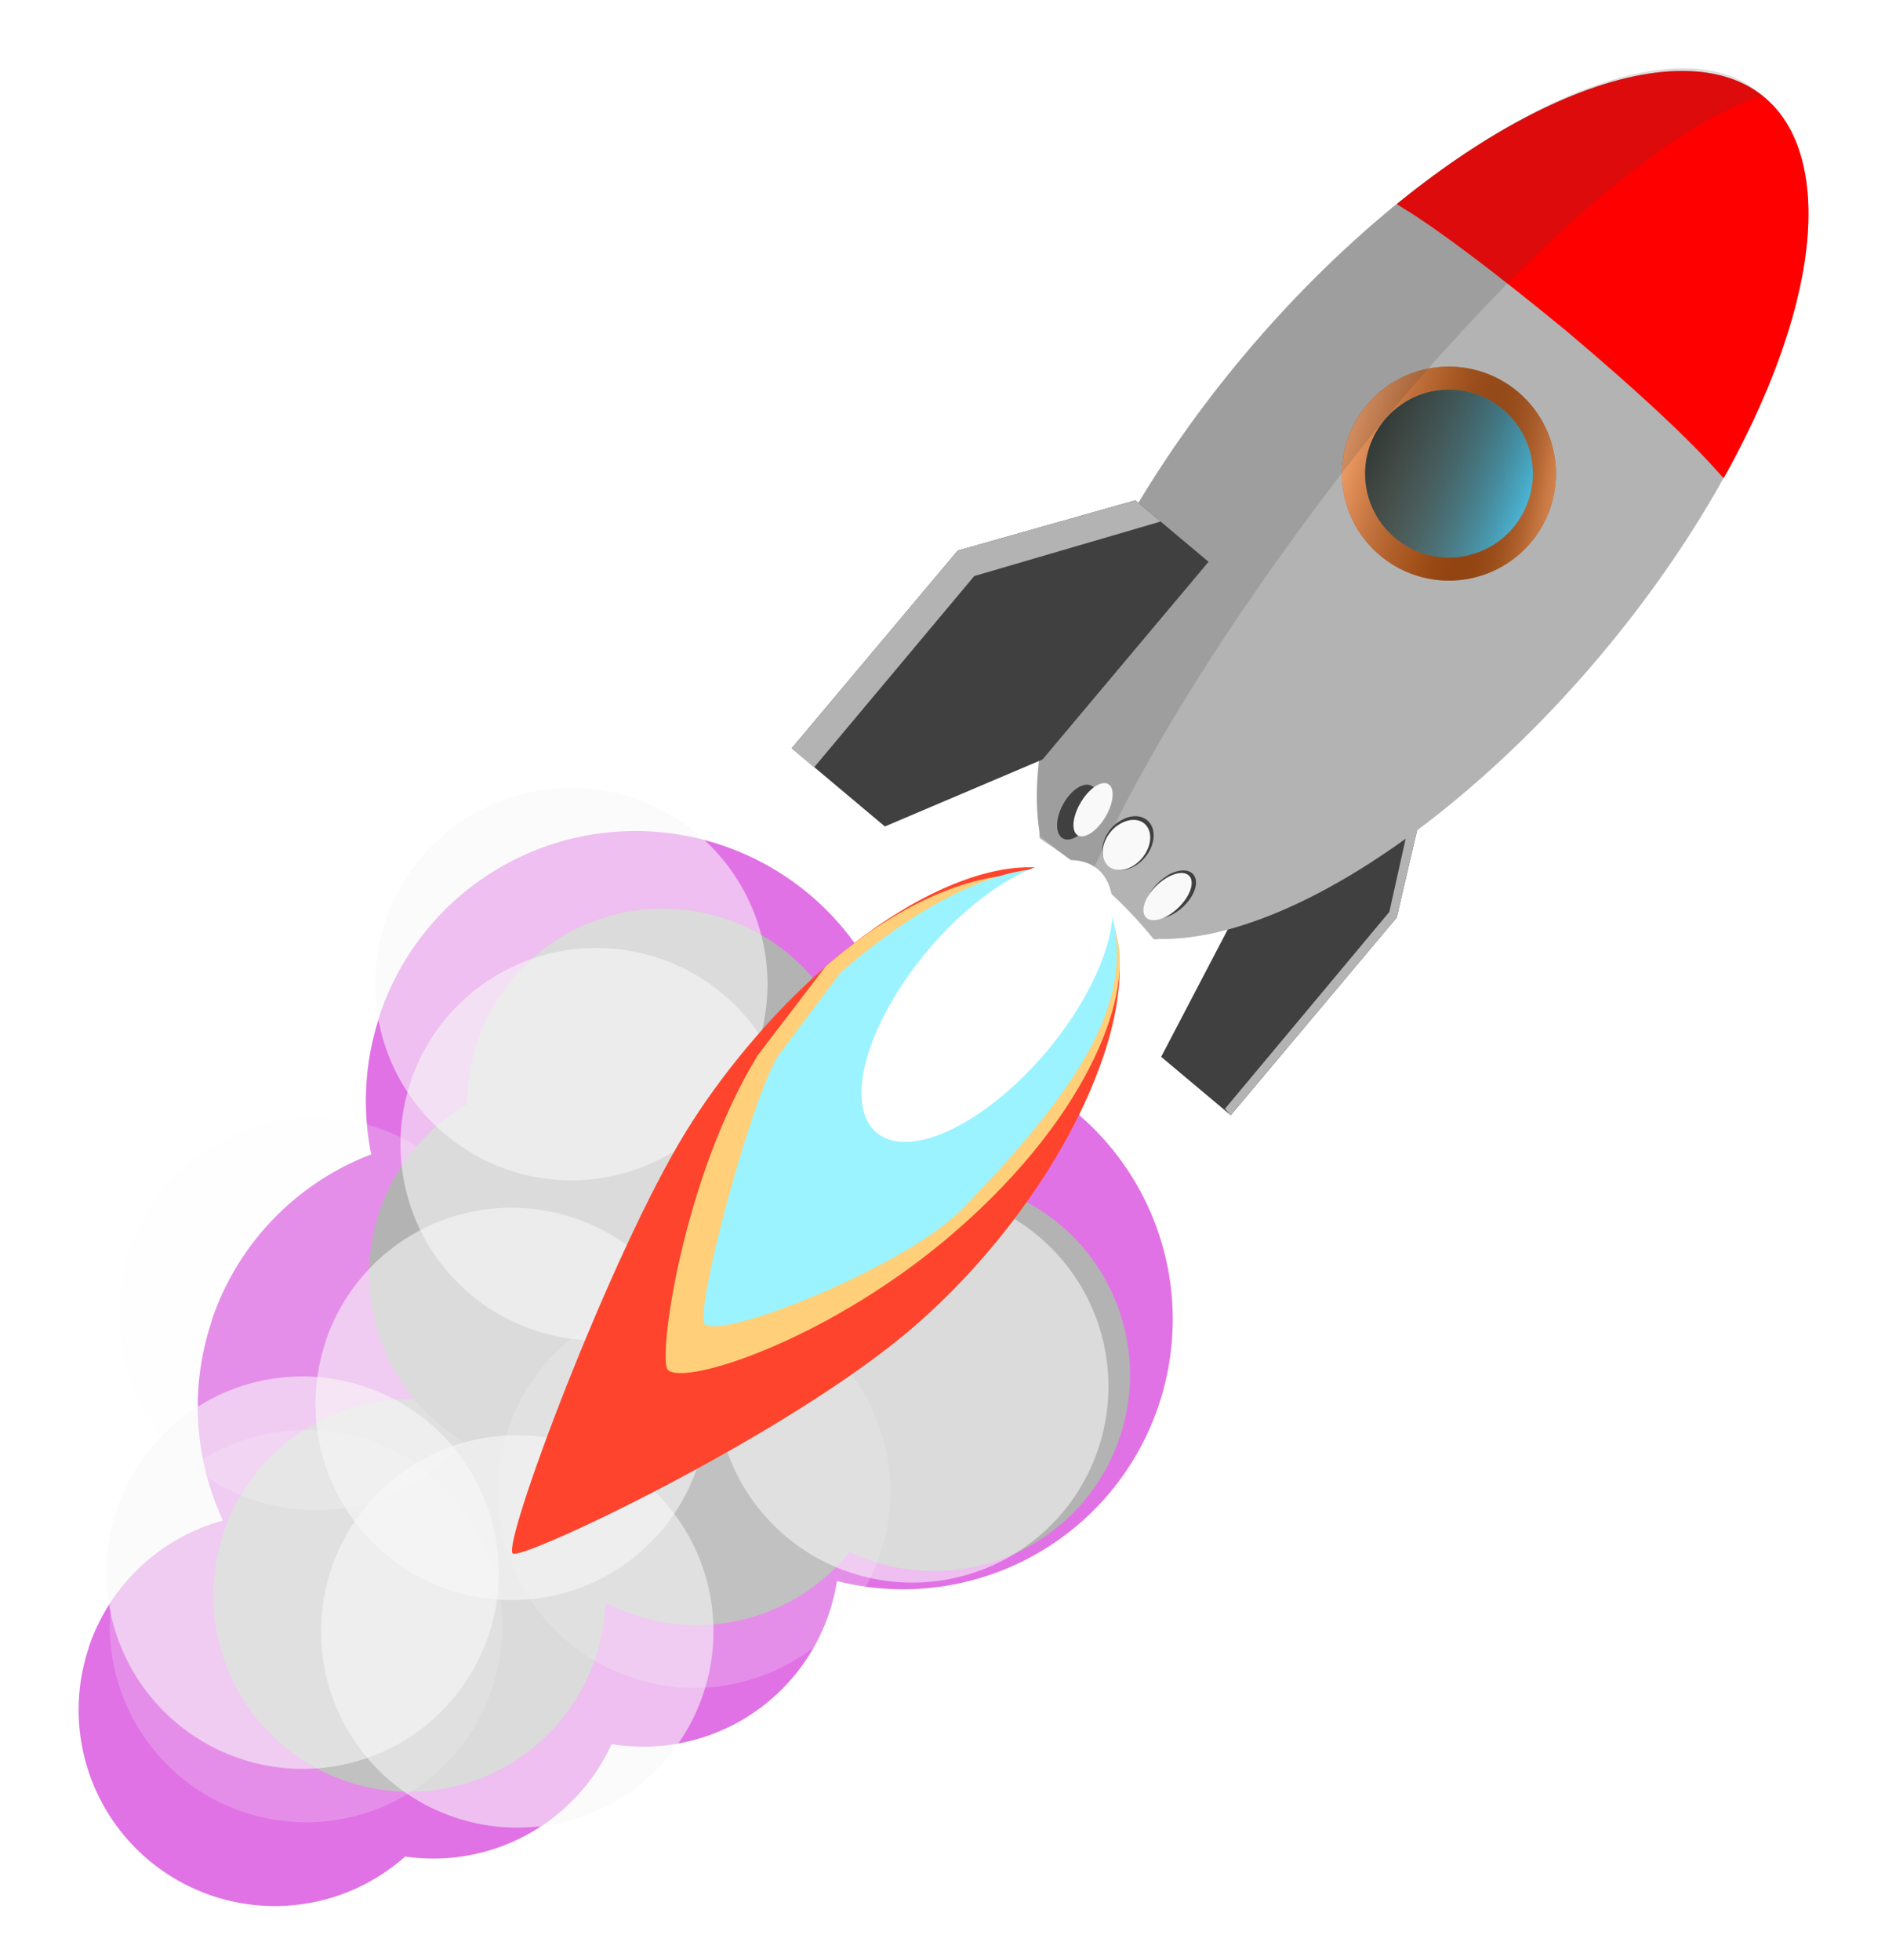 <?xml version="1.0" encoding="UTF-8" standalone="no"?> <svg xmlns:inkscape="http://www.inkscape.org/namespaces/inkscape" xmlns:sodipodi="http://sodipodi.sourceforge.net/DTD/sodipodi-0.dtd" xmlns:xlink="http://www.w3.org/1999/xlink" xmlns="http://www.w3.org/2000/svg" xmlns:svg="http://www.w3.org/2000/svg" width="5.791mm" height="6.021mm" viewBox="0 0 5.791 6.021" version="1.1" id="svg4069"><defs id="defs4066"><linearGradient id="linearGradient9"><stop style="stop-color:#ffab73;stop-opacity:1;" offset="0" id="stop9"></stop><stop style="stop-color:#431b00;stop-opacity:0;" offset="1" id="stop10"></stop></linearGradient><linearGradient id="linearGradient7"><stop style="stop-color:#061e25;stop-opacity:1;" offset="0" id="stop7"></stop><stop style="stop-color:#061e25;stop-opacity:0;" offset="1" id="stop8"></stop></linearGradient><linearGradient xlink:href="#linearGradient7" id="linearGradient8" x1="40.454" y1="131.177" x2="41.548" y2="130.887" gradientUnits="userSpaceOnUse"></linearGradient><linearGradient xlink:href="#linearGradient9" id="linearGradient10" x1="40.62" y1="131.347" x2="41.671" y2="130.887" gradientUnits="userSpaceOnUse"></linearGradient><linearGradient xlink:href="#linearGradient9" id="linearGradient11" gradientUnits="userSpaceOnUse" x1="41.735" y1="130.521" x2="41.005" y2="130.975"></linearGradient><filter style="color-interpolation-filters:sRGB" id="filter20" x="-0.268" y="-0.121" width="1.535" height="1.243"><feGaussianBlur stdDeviation="0.092" id="feGaussianBlur20"></feGaussianBlur></filter><filter style="color-interpolation-filters:sRGB" id="filter21" x="-0.147" y="-0.062" width="1.294" height="1.125"><feGaussianBlur stdDeviation="0.081" id="feGaussianBlur21"></feGaussianBlur></filter><filter style="color-interpolation-filters:sRGB" id="filter22" x="-0.254" y="-0.111" width="1.508" height="1.223"><feGaussianBlur stdDeviation="0.156" id="feGaussianBlur22"></feGaussianBlur></filter><filter style="color-interpolation-filters:sRGB" id="filter23" x="-0.241" y="-0.087" width="1.483" height="1.173"><feGaussianBlur stdDeviation="0.169" id="feGaussianBlur23"></feGaussianBlur></filter><filter style="color-interpolation-filters:sRGB" id="filter29" x="-0.241" y="-0.241" width="1.481" height="1.481"><feGaussianBlur stdDeviation="0.173" id="feGaussianBlur29"></feGaussianBlur></filter><filter style="color-interpolation-filters:sRGB" id="filter35" x="-0.466" y="-0.466" width="1.931" height="1.931"><feGaussianBlur stdDeviation="0.335" id="feGaussianBlur35"></feGaussianBlur></filter></defs><g id="layer1" transform="translate(-38.211,-128.183)"><g id="g48" transform="matrix(0.96,0,0,0.96,1.658,5.169)"><path id="path31" style="opacity:1;fill:#e072e5;fill-rule:evenodd;stroke-linecap:round;stroke-linejoin:round;filter:url(#filter29)" transform="matrix(0.727,0,0,0.727,10.472,36.3)" d="m 38.361,133.575 a 0.863,0.863 0 0 1 1.094,-0.541 0.863,0.863 0 0 1 0.543,1.093 0.863,0.863 0 0 1 -1.092,0.544 0.863,0.863 0 0 1 -0.546,-1.091"></path><path id="path33" style="opacity:1;fill:#e072e5;fill-rule:evenodd;stroke-linecap:round;stroke-linejoin:round;filter:url(#filter29)" transform="matrix(0.727,0,0,0.727,11.651,35.79)" d="m 38.361,133.575 a 0.863,0.863 0 0 1 1.094,-0.541 0.863,0.863 0 0 1 0.543,1.093 0.863,0.863 0 0 1 -1.092,0.544 0.863,0.863 0 0 1 -0.546,-1.091"></path><path id="path34" style="opacity:1;fill:#e072e5;fill-rule:evenodd;stroke-linecap:round;stroke-linejoin:round;filter:url(#filter29)" transform="matrix(0.727,0,0,0.727,10.979,36.148)" d="m 38.361,133.575 a 0.863,0.863 0 0 1 1.094,-0.541 0.863,0.863 0 0 1 0.543,1.093 0.863,0.863 0 0 1 -1.092,0.544 0.863,0.863 0 0 1 -0.546,-1.091"></path><path id="path30" style="opacity:1;fill:#e072e5;fill-rule:evenodd;stroke-linecap:round;stroke-linejoin:round;filter:url(#filter29)" d="m 38.754,132.363 a 0.863,0.863 0 0 1 1.094,-0.541 0.863,0.863 0 0 1 0.543,1.093 0.863,0.863 0 0 1 -1.092,0.544 0.863,0.863 0 0 1 -0.546,-1.091"></path><path id="path37" style="opacity:1;fill:#b3b3b3;fill-rule:evenodd;stroke-linecap:round;stroke-linejoin:round;filter:url(#filter35)" transform="matrix(0.727,0,0,0.727,10.903,35.934)" d="m 38.361,133.575 a 0.863,0.863 0 0 1 1.094,-0.541 0.863,0.863 0 0 1 0.543,1.093 0.863,0.863 0 0 1 -1.092,0.544 0.863,0.863 0 0 1 -0.546,-1.091"></path><path id="path32" style="opacity:1;fill:#e072e5;fill-rule:evenodd;stroke-linecap:round;stroke-linejoin:round;filter:url(#filter29)" d="m 40.147,132.084 a 0.863,0.863 0 0 1 1.094,-0.541 0.863,0.863 0 0 1 0.543,1.093 0.863,0.863 0 0 1 -1.092,0.544 0.863,0.863 0 0 1 -0.546,-1.091"></path><path id="path39" style="opacity:1;fill:#b3b3b3;fill-rule:evenodd;stroke-linecap:round;stroke-linejoin:round;filter:url(#filter35)" transform="matrix(0.727,0,0,0.727,12.581,35.228)" d="m 38.361,133.575 a 0.863,0.863 0 0 1 1.094,-0.541 0.863,0.863 0 0 1 0.543,1.093 0.863,0.863 0 0 1 -1.092,0.544 0.863,0.863 0 0 1 -0.546,-1.091"></path><path id="path38" style="opacity:1;fill:#b3b3b3;fill-rule:evenodd;stroke-linecap:round;stroke-linejoin:round;filter:url(#filter35)" transform="matrix(0.727,0,0,0.727,11.822,35.401)" d="m 38.361,133.575 a 0.863,0.863 0 0 1 1.094,-0.541 0.863,0.863 0 0 1 0.543,1.093 0.863,0.863 0 0 1 -1.092,0.544 0.863,0.863 0 0 1 -0.546,-1.091"></path><path id="path29" style="opacity:1;fill:#e072e5;fill-rule:evenodd;stroke-linecap:round;stroke-linejoin:round;filter:url(#filter29)" d="m 39.292,131.385 a 0.863,0.863 0 0 1 1.094,-0.541 0.863,0.863 0 0 1 0.543,1.093 0.863,0.863 0 0 1 -1.092,0.544 0.863,0.863 0 0 1 -0.546,-1.091"></path><path id="path42" style="opacity:0.451;fill:#f9f9f9;fill-rule:evenodd;stroke-linecap:round;stroke-linejoin:round;filter:url(#filter35)" transform="matrix(0.727,0,0,0.727,10.602,35.033)" d="m 38.361,133.575 a 0.863,0.863 0 0 1 1.094,-0.541 0.863,0.863 0 0 1 0.543,1.093 0.863,0.863 0 0 1 -1.092,0.544 0.863,0.863 0 0 1 -0.546,-1.091"></path><path id="path36" style="opacity:1;fill:#b3b3b3;fill-rule:evenodd;stroke-linecap:round;stroke-linejoin:round;filter:url(#filter35)" transform="matrix(0.727,0,0,0.727,11.402,34.906)" d="m 38.361,133.575 a 0.863,0.863 0 0 1 1.094,-0.541 0.863,0.863 0 0 1 0.543,1.093 0.863,0.863 0 0 1 -1.092,0.544 0.863,0.863 0 0 1 -0.546,-1.091"></path><path id="path41" style="opacity:0.451;fill:#f9f9f9;fill-rule:evenodd;stroke-linecap:round;stroke-linejoin:round;filter:url(#filter35)" transform="matrix(0.727,0,0,0.727,10.572,36.032)" d="m 38.361,133.575 a 0.863,0.863 0 0 1 1.094,-0.541 0.863,0.863 0 0 1 0.543,1.093 0.863,0.863 0 0 1 -1.092,0.544 0.863,0.863 0 0 1 -0.546,-1.091"></path><path id="path35" style="opacity:1;fill:#b3b3b3;fill-rule:evenodd;stroke-linecap:round;stroke-linejoin:round;filter:url(#filter35)" transform="matrix(0.727,0,0,0.727,11.715,34.364)" d="m 38.361,133.575 a 0.863,0.863 0 0 1 1.094,-0.541 0.863,0.863 0 0 1 0.543,1.093 0.863,0.863 0 0 1 -1.092,0.544 0.863,0.863 0 0 1 -0.546,-1.091"></path><path id="path46" style="opacity:0.754;fill:#f9f9f9;fill-rule:evenodd;stroke-linecap:round;stroke-linejoin:round;filter:url(#filter35)" transform="matrix(0.727,0,0,0.727,11.23,35.321)" d="m 38.361,133.575 a 0.863,0.863 0 0 1 1.094,-0.541 0.863,0.863 0 0 1 0.543,1.093 0.863,0.863 0 0 1 -1.092,0.544 0.863,0.863 0 0 1 -0.546,-1.091"></path><path id="path44" style="opacity:0.754;fill:#f9f9f9;fill-rule:evenodd;stroke-linecap:round;stroke-linejoin:round;filter:url(#filter35)" transform="matrix(0.727,0,0,0.727,11.421,33.978)" d="m 38.361,133.575 a 0.863,0.863 0 0 1 1.094,-0.541 0.863,0.863 0 0 1 0.543,1.093 0.863,0.863 0 0 1 -1.092,0.544 0.863,0.863 0 0 1 -0.546,-1.091"></path><path id="path43" style="opacity:0.451;fill:#f9f9f9;fill-rule:evenodd;stroke-linecap:round;stroke-linejoin:round;filter:url(#filter35)" transform="matrix(0.727,0,0,0.727,11.814,35.602)" d="m 38.361,133.575 a 0.863,0.863 0 0 1 1.094,-0.541 0.863,0.863 0 0 1 0.543,1.093 0.863,0.863 0 0 1 -1.092,0.544 0.863,0.863 0 0 1 -0.546,-1.091"></path><path id="path45" style="opacity:0.754;fill:#f9f9f9;fill-rule:evenodd;stroke-linecap:round;stroke-linejoin:round;filter:url(#filter35)" transform="matrix(0.727,0,0,0.727,10.561,35.861)" d="m 38.361,133.575 a 0.863,0.863 0 0 1 1.094,-0.541 0.863,0.863 0 0 1 0.543,1.093 0.863,0.863 0 0 1 -1.092,0.544 0.863,0.863 0 0 1 -0.546,-1.091"></path><path id="path47" style="opacity:0.754;fill:#f9f9f9;fill-rule:evenodd;stroke-linecap:round;stroke-linejoin:round;filter:url(#filter35)" transform="matrix(0.727,0,0,0.727,12.512,35.265)" d="m 38.361,133.575 a 0.863,0.863 0 0 1 1.094,-0.541 0.863,0.863 0 0 1 0.543,1.093 0.863,0.863 0 0 1 -1.092,0.544 0.863,0.863 0 0 1 -0.546,-1.091"></path><path id="path48" style="opacity:0.754;fill:#f9f9f9;fill-rule:evenodd;stroke-linecap:round;stroke-linejoin:round;filter:url(#filter35)" transform="matrix(0.727,0,0,0.727,11.248,36.049)" d="m 38.361,133.575 a 0.863,0.863 0 0 1 1.094,-0.541 0.863,0.863 0 0 1 0.543,1.093 0.863,0.863 0 0 1 -1.092,0.544 0.863,0.863 0 0 1 -0.546,-1.091"></path><path id="path40" style="opacity:0.754;fill:#f9f9f9;fill-rule:evenodd;stroke-linecap:round;stroke-linejoin:round;filter:url(#filter35)" transform="matrix(0.727,0,0,0.727,11.502,34.49)" d="m 38.361,133.575 a 0.863,0.863 0 0 1 1.094,-0.541 0.863,0.863 0 0 1 0.543,1.093 0.863,0.863 0 0 1 -1.092,0.544 0.863,0.863 0 0 1 -0.546,-1.091"></path><g id="g28" transform="matrix(0.462,0.388,-0.388,0.462,74.507,53.237)"><path id="path21" style="opacity:1;fill:#ff442d;fill-opacity:1;fill-rule:evenodd;stroke-linecap:round;stroke-linejoin:round;filter:url(#filter23)" d="m 40.253,135.015 c 0.148,-0.94 0.624,-1.444 1.062,-1.127 0.438,0.317 0.674,1.336 0.527,2.276 -0.135,0.866 -0.798,2.306 -0.858,2.302 -0.078,-0.005 -0.623,-1.546 -0.735,-2.303 -0.052,-0.35 -0.055,-0.764 0.003,-1.139"></path><g id="g14" transform="matrix(-0.747,0,0,1,71.816,-0.007)"><path id="path13" style="opacity:1;fill:#404040;fill-rule:evenodd;stroke-width:0.743;stroke-linecap:round;stroke-linejoin:round" d="m 39.371,132.875 0.55,-0.81 h 0.334 v 1.369 l -0.239,0.81 -0.645,-1e-4 z"></path><path id="path14" style="opacity:1;fill:#b3b3b3;fill-rule:evenodd;stroke-width:0.743;stroke-linecap:round;stroke-linejoin:round" d="m 39.371,132.875 0.55,-0.81 h 0.507 l -0.421,-0.007 -0.57,0.819 -0.005,1.36 -0.061,0.008 z"></path></g><path id="path1" style="opacity:1;fill:#b3b3b3;fill-opacity:1;fill-rule:evenodd;stroke-linecap:round;stroke-linejoin:round" d="m 39.933,130.199 c 0.219,-1.474 0.919,-2.265 1.565,-1.768 0.646,0.497 0.994,2.095 0.777,3.57 -0.126,0.859 -0.416,1.487 -0.763,1.766 -0.007,0.006 -0.013,0.018 -0.022,0.017 -0.281,-0.053 -0.524,-0.051 -0.799,-0.021 -0.013,0.001 -0.019,-0.016 -0.029,-0.025 -0.614,-0.536 -0.94,-2.086 -0.731,-3.524"></path><path id="path4" style="opacity:1;fill:#ff0000;fill-rule:evenodd;stroke-linecap:round;stroke-linejoin:round" d="m 41.082,129.907 c -0.959,0.011 -1.112,0.073 -1.109,0.061 0.254,-1.325 0.915,-2.008 1.526,-1.537 0.343,0.264 0.601,0.834 0.736,1.535 0.002,0.012 -0.195,-0.056 -1.116,-0.059"></path><path id="path5" style="opacity:1;fill:#aa4400;fill-rule:evenodd;stroke-linecap:round;stroke-linejoin:round" d="m 40.566,130.705 a 0.568,0.568 0 0 1 0.719,-0.356 0.568,0.568 0 0 1 0.357,0.718 0.568,0.568 0 0 1 -0.718,0.358 0.568,0.568 0 0 1 -0.359,-0.717"></path><path id="path10" style="opacity:1;fill:url(#linearGradient11);fill-rule:evenodd;stroke-linecap:round;stroke-linejoin:round" d="m 40.566,130.705 a 0.568,0.568 0 0 1 0.719,-0.356 0.568,0.568 0 0 1 0.357,0.718 0.568,0.568 0 0 1 -0.718,0.358 0.568,0.568 0 0 1 -0.359,-0.717"></path><path id="path6" style="opacity:1;fill:#49bde1;fill-rule:evenodd;stroke-width:0.784;stroke-linecap:round;stroke-linejoin:round" d="m 40.682,130.744 a 0.445,0.445 0 0 1 0.564,-0.279 0.445,0.445 0 0 1 0.28,0.563 0.445,0.445 0 0 1 -0.563,0.281 0.445,0.445 0 0 1 -0.281,-0.563"></path><path id="path8" style="opacity:1;fill:url(#linearGradient10);fill-rule:evenodd;stroke-linecap:round;stroke-linejoin:round" d="m 40.566,130.705 a 0.568,0.568 0 0 1 0.719,-0.356 0.568,0.568 0 0 1 0.357,0.718 0.568,0.568 0 0 1 -0.718,0.358 0.568,0.568 0 0 1 -0.359,-0.717"></path><path id="path7" style="opacity:1;fill:url(#linearGradient8);fill-rule:evenodd;stroke-width:0.784;stroke-linecap:round;stroke-linejoin:round" d="m 40.682,130.744 a 0.445,0.445 0 0 1 0.564,-0.279 0.445,0.445 0 0 1 0.28,0.563 0.445,0.445 0 0 1 -0.563,0.281 0.445,0.445 0 0 1 -0.281,-0.563"></path><path id="path11" style="opacity:0.179;fill:#404040;fill-opacity:1;fill-rule:evenodd;stroke-linecap:round;stroke-linejoin:round" d="m 39.933,130.199 c 0.173,-1.168 0.65,-1.95 1.16,-1.916 0,0 -0.452,0.521 -0.435,2.715 0.043,1.455 0.243,2.332 0.352,2.71 0.003,0.01 0.018,0.029 0.009,0.029 -0.064,0.004 -0.216,0.015 -0.336,0.017 -0.015,3.1e-4 0.007,0.008 -0.005,-0.001 -0.625,-0.522 -0.958,-2.087 -0.747,-3.538"></path><path id="rect11" style="opacity:1;fill:#404040;fill-rule:evenodd;stroke-width:0.743;stroke-linecap:round;stroke-linejoin:round" d="m 39.371,132.875 0.55,-0.81 h 0.507 v 1.369 l -0.412,0.81 -0.645,-1e-4 z"></path><path id="path12" style="opacity:1;fill:#b3b3b3;fill-rule:evenodd;stroke-width:0.743;stroke-linecap:round;stroke-linejoin:round" d="m 39.371,132.875 0.55,-0.81 h 0.507 -0.332 l -0.571,0.857 0.002,1.323 -0.156,-2e-5 z"></path><path id="path15" style="opacity:1;fill:#404040;fill-rule:evenodd;stroke-width:0.865;stroke-linecap:round;stroke-linejoin:round" transform="rotate(-11.525)" d="m 13.167,138.928 a 0.086,0.159 0 0 1 0.109,-0.1 0.086,0.159 0 0 1 0.054,0.201 0.086,0.159 0 0 1 -0.109,0.1 0.086,0.159 0 0 1 -0.054,-0.201"></path><path id="path18" style="opacity:1;fill:#ffd079;fill-opacity:1;fill-rule:evenodd;stroke-linecap:round;stroke-linejoin:round;filter:url(#filter22)" d="m 40.253,135.015 c 0.148,-0.94 0.677,-1.365 1.062,-1.127 0.273,0.169 0.517,0.81 0.37,1.751 -0.135,0.866 -0.573,1.563 -0.697,1.552 -0.078,-0.007 -0.595,-0.828 -0.708,-1.585"></path><path id="path19" style="opacity:1;fill:#9bf3ff;fill-opacity:1;fill-rule:evenodd;stroke-linecap:round;stroke-linejoin:round;filter:url(#filter21)" d="m 40.334,134.989 c 0.148,-0.94 0.584,-1.469 0.981,-1.101 0.285,0.265 0.39,0.694 0.32,1.644 -0.031,0.422 -0.522,1.341 -0.651,1.347 -0.078,0.004 -0.567,-1.035 -0.619,-1.333"></path><path id="path20" style="opacity:1;fill:#ffffff;fill-rule:evenodd;stroke-linecap:round;stroke-linejoin:round;filter:url(#filter20)" d="m 40.635,134.311 a 0.414,0.913 0 0 1 0.524,-0.572 0.414,0.913 0 0 1 0.26,1.155 0.414,0.913 0 0 1 -0.523,0.575 0.414,0.913 0 0 1 -0.262,-1.153"></path><path id="path23" style="opacity:1;fill:#404040;fill-rule:evenodd;stroke-width:1.013;stroke-linecap:round;stroke-linejoin:round" d="m 40.949,133.432 a 0.118,0.159 0 0 1 0.149,-0.1 0.118,0.159 0 0 1 0.074,0.201 0.118,0.159 0 0 1 -0.149,0.1 0.118,0.159 0 0 1 -0.075,-0.201"></path><path id="path25" style="opacity:1;fill:#404040;fill-rule:evenodd;stroke-width:0.895;stroke-linecap:round;stroke-linejoin:round" transform="rotate(7.734)" d="m 58.917,126.706 a 0.092,0.159 0 0 1 0.117,-0.1 0.092,0.159 0 0 1 0.058,0.201 0.092,0.159 0 0 1 -0.116,0.1 0.092,0.159 0 0 1 -0.058,-0.201"></path><path id="path26" style="opacity:1;fill:#f9f9f9;fill-rule:evenodd;stroke-width:0.81;stroke-linecap:round;stroke-linejoin:round" transform="matrix(0.974,-0.227,0.176,0.984,0,0)" d="m 16.617,139.435 a 0.076,0.158 0 0 1 0.096,-0.099 0.076,0.158 0 0 1 0.048,0.2 0.076,0.158 0 0 1 -0.096,0.1 0.076,0.158 0 0 1 -0.048,-0.2"></path><path id="path27" style="opacity:1;fill:#f9f9f9;fill-rule:evenodd;stroke-width:0.843;stroke-linecap:round;stroke-linejoin:round" transform="matrix(0.989,0.151,-0.12,0.993,0,0)" d="m 57.052,125.768 a 0.082,0.159 0 0 1 0.104,-0.1 0.082,0.159 0 0 1 0.052,0.201 0.082,0.159 0 0 1 -0.104,0.1 0.082,0.159 0 0 1 -0.052,-0.201"></path><path id="path28" style="opacity:1;fill:#f9f9f9;fill-rule:evenodd;stroke-width:0.936;stroke-linecap:round;stroke-linejoin:round" d="m 40.958,133.447 a 0.108,0.148 0 0 1 0.137,-0.092 0.108,0.148 0 0 1 0.068,0.187 0.108,0.148 0 0 1 -0.137,0.093 0.108,0.148 0 0 1 -0.069,-0.187"></path></g></g></g></svg> 
